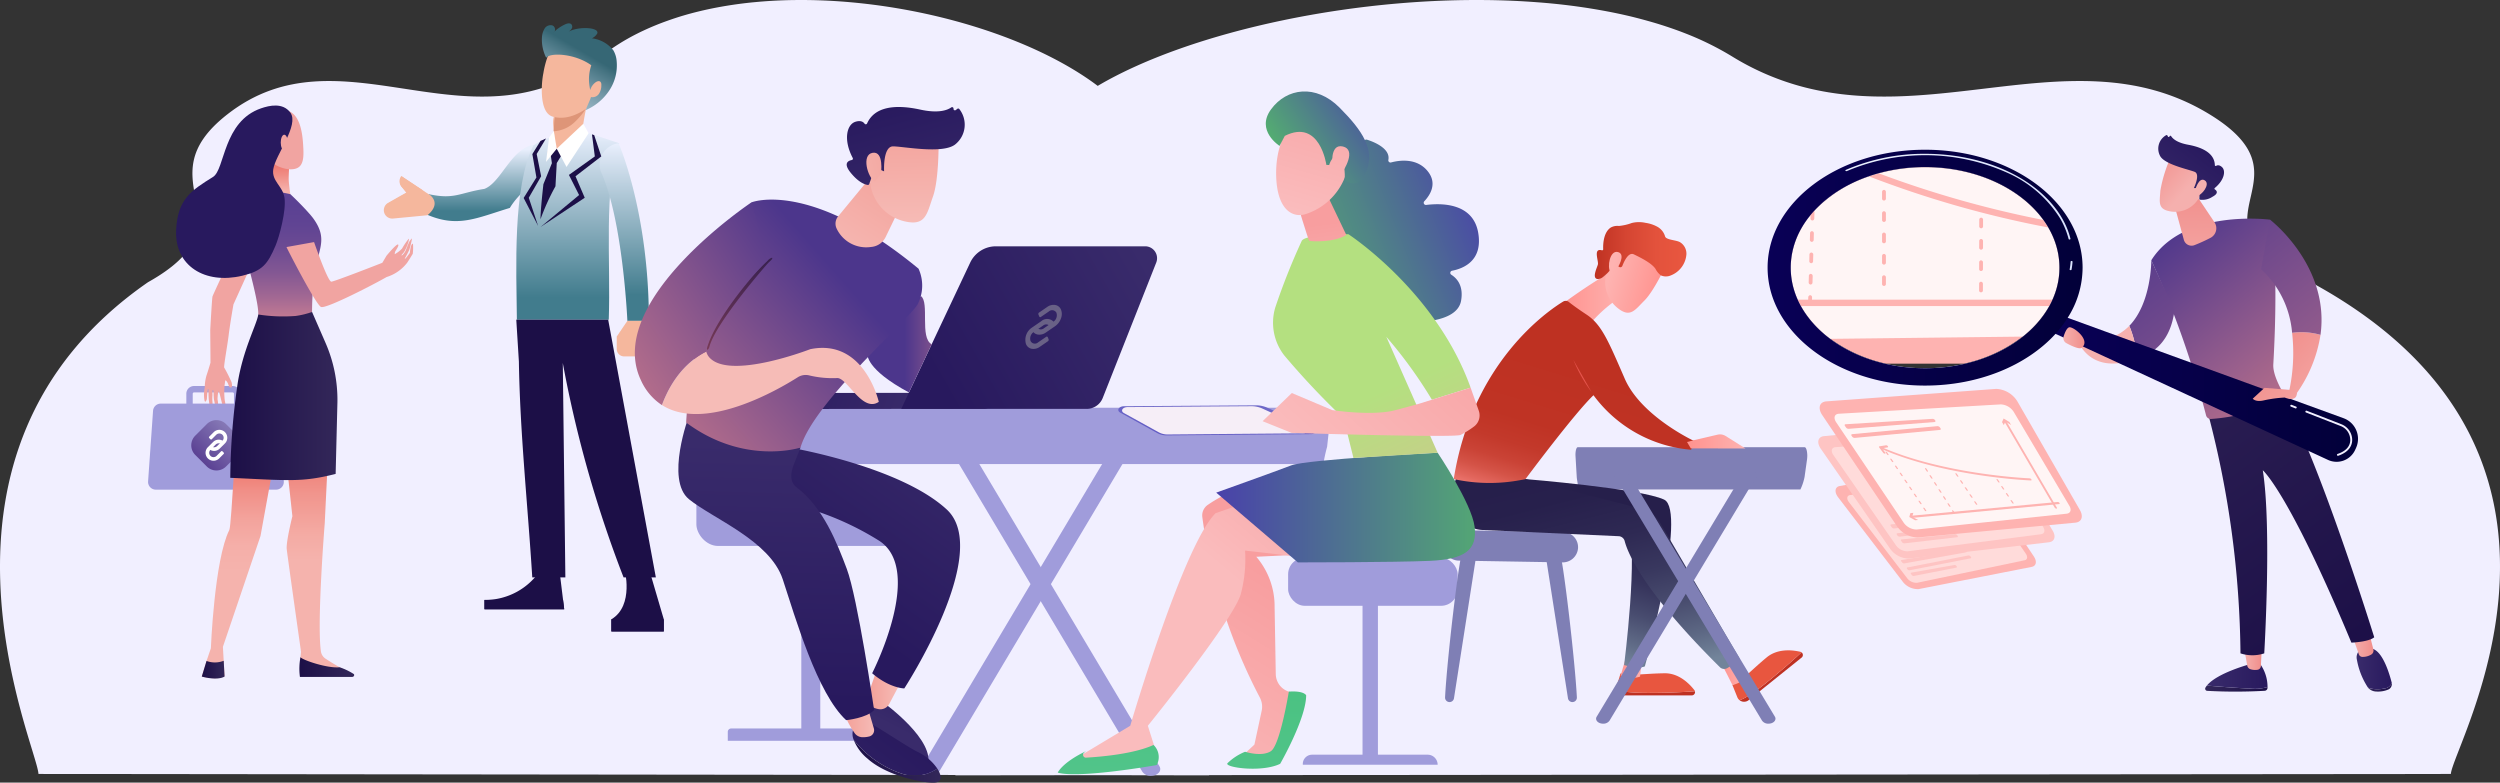 <svg xmlns="http://www.w3.org/2000/svg" xmlns:xlink="http://www.w3.org/1999/xlink" viewBox="0 0 429.929 134.589"><rect x="0" y="0" width="429.929" height="134.589" fill="#333333" stroke="none"/><defs><linearGradient id="a" x1="689.839" y1="73.928" x2="695.141" y2="79.23" gradientTransform="matrix(-1, 0, 0, 1, 729.709, 0)" gradientUnits="userSpaceOnUse"><stop offset="0" stop-color="#8679b6"/><stop offset="1" stop-color="#5b4193"/></linearGradient><linearGradient id="b" x1="208.694" y1="77.781" x2="209.623" y2="69.299" gradientUnits="userSpaceOnUse"><stop offset="0" stop-color="#5e58c2"/><stop offset="1" stop-color="#6e68c8"/></linearGradient><linearGradient id="c" x1="-1010.508" y1="115.043" x2="-1006.861" y2="115.043" gradientTransform="translate(1289.201)" gradientUnits="userSpaceOnUse"><stop offset="0" stop-color="#ff928e"/><stop offset="1" stop-color="#feb3b1"/></linearGradient><linearGradient id="d" x1="186.315" y1="88.55" x2="193.741" y2="109.943" gradientTransform="matrix(-1, 0, 0, 1, 461.232, 0)" gradientUnits="userSpaceOnUse"><stop offset="0" stop-color="#261f4b"/><stop offset="0" stop-color="#27204c"/><stop offset="0.176" stop-color="#2b2550"/><stop offset="0.39" stop-color="#36345c"/><stop offset="0.622" stop-color="#484c6f"/><stop offset="0.867" stop-color="#626e89"/><stop offset="1" stop-color="#72849a"/></linearGradient><linearGradient id="e" x1="-993.234" y1="115.35" x2="-988.88" y2="115.35" xlink:href="#c"/><linearGradient id="f" x1="193.532" y1="72.949" x2="182.388" y2="117.215" gradientTransform="matrix(-1, 0, 0, 1, 461.232, 0)" gradientUnits="userSpaceOnUse"><stop offset="0" stop-color="#251d4a"/><stop offset="0.28" stop-color="#27204c"/><stop offset="0.465" stop-color="#2e2953"/><stop offset="0.622" stop-color="#39385f"/><stop offset="0.764" stop-color="#494d6f"/><stop offset="0.895" stop-color="#5d6884"/><stop offset="1" stop-color="#72849a"/></linearGradient><linearGradient id="g" x1="-1020.793" y1="50.922" x2="-1009.942" y2="50.922" xlink:href="#c"/><linearGradient id="h" x1="185.287" y1="61.291" x2="194.698" y2="91.932" gradientTransform="matrix(-1, 0, 0, 1, 461.232, 0)" gradientUnits="userSpaceOnUse"><stop offset="0.07" stop-color="#be3122"/><stop offset="0.449" stop-color="#bf3324"/><stop offset="0.586" stop-color="#c3392b"/><stop offset="0.683" stop-color="#ca4336"/><stop offset="0.762" stop-color="#d45347"/><stop offset="0.829" stop-color="#e2665d"/><stop offset="0.888" stop-color="#f27e78"/><stop offset="0.926" stop-color="#ff928e"/></linearGradient><linearGradient id="i" x1="206.456" y1="50.794" x2="173.769" y2="76.874" gradientTransform="matrix(-1, 0, 0, 1, 461.232, 0)" gradientUnits="userSpaceOnUse"><stop offset="0" stop-color="#e1473d"/><stop offset="1" stop-color="#e9605a"/></linearGradient><linearGradient id="j" x1="-999.08" y1="75.914" x2="-989.023" y2="75.914" xlink:href="#c"/><linearGradient id="k" x1="175.591" y1="49.403" x2="184.263" y2="46.986" gradientTransform="matrix(-1, 0, 0, 1, 461.232, 0)" xlink:href="#c"/><linearGradient id="l" x1="171.217" y1="43.096" x2="196.678" y2="43.096" gradientTransform="matrix(-1, 0, 0, 1, 461.232, 0)" gradientUnits="userSpaceOnUse"><stop offset="0.032" stop-color="#e8563f"/><stop offset="0.204" stop-color="#e3523c"/><stop offset="0.407" stop-color="#d54532"/><stop offset="0.619" stop-color="#be3122"/></linearGradient><linearGradient id="m" x1="175.048" y1="47.458" x2="183.721" y2="45.041" gradientTransform="matrix(-1, 0, 0, 1, 461.232, 0)" xlink:href="#c"/><linearGradient id="n" x1="311.359" y1="36.644" x2="311.984" y2="36.644" gradientUnits="userSpaceOnUse"><stop offset="0" stop-color="#a5ffc1"/><stop offset="1" stop-color="#a7ffc3"/></linearGradient><linearGradient id="o" x1="2788.209" y1="118.416" x2="2798.94" y2="118.416" gradientTransform="matrix(-1, 0, 0, 1, 3178.159, 0)" gradientUnits="userSpaceOnUse"><stop offset="0" stop-color="#1c0f47"/><stop offset="1" stop-color="#332759"/></linearGradient><linearGradient id="p" x1="2788.208" y1="116.313" x2="2798.637" y2="116.313" gradientTransform="matrix(-1, 0, 0, 1, 3178.159, 0)" gradientUnits="userSpaceOnUse"><stop offset="0" stop-color="#28195e"/><stop offset="1" stop-color="#392b6b"/></linearGradient><linearGradient id="q" x1="2789.199" y1="113.377" x2="2792.222" y2="113.377" gradientTransform="matrix(-1, 0, 0, 1, 3178.159, 0)" gradientUnits="userSpaceOnUse"><stop offset="0" stop-color="#f18e8b"/><stop offset="1" stop-color="#f5b0ae"/></linearGradient><linearGradient id="r" x1="2766.815" y1="118.185" x2="2770.928" y2="118.185" xlink:href="#o"/><linearGradient id="s" x1="2766.845" y1="115.018" x2="2772.881" y2="115.018" xlink:href="#p"/><linearGradient id="t" x1="2769.983" y1="110.857" x2="2773.595" y2="110.857" xlink:href="#q"/><linearGradient id="u" x1="438.982" y1="114.064" x2="491.352" y2="41.66" gradientTransform="matrix(-1, 0, 0, 1, 845.159, 0)" xlink:href="#o"/><linearGradient id="v" x1="477.071" y1="34.537" x2="436.957" y2="82.61" gradientTransform="matrix(-1, 0, 0, 1, 845.159, 0)" gradientUnits="userSpaceOnUse"><stop offset="0.101" stop-color="#4c368c"/><stop offset="1" stop-color="#f18e8b"/></linearGradient><linearGradient id="w" x1="2786.533" y1="58.201" x2="2773.673" y2="69.588" xlink:href="#q"/><linearGradient id="x" x1="469.019" y1="27.819" x2="410.962" y2="97.396" gradientTransform="matrix(-1, 0, 0, 1, 845.159, 0)" gradientUnits="userSpaceOnUse"><stop offset="0" stop-color="#4c368c"/><stop offset="1" stop-color="#f18e8b"/></linearGradient><linearGradient id="y" x1="485.864" y1="41.874" x2="427.806" y2="111.451" xlink:href="#x"/><linearGradient id="z" x1="468.856" y1="11.701" x2="478.272" y2="44.657" gradientTransform="matrix(-1, 0, 0, 1, 845.159, 0)" xlink:href="#q"/><linearGradient id="aa" x1="2800.796" y1="32.213" x2="2800.685" y2="51.126" xlink:href="#q"/><linearGradient id="ab" x1="2772.646" y1="66.697" x2="2825.68" y2="66.697" gradientTransform="matrix(-1, 0, 0, 1, 3178.159, 0)" gradientUnits="userSpaceOnUse"><stop offset="0" stop-color="#020039"/><stop offset="1" stop-color="#090056"/></linearGradient><linearGradient id="ac" x1="306.716" y1="46.179" x2="355.396" y2="46.179" gradientUnits="userSpaceOnUse"><stop offset="0" stop-color="#dae3fe"/><stop offset="1" stop-color="#e9effd"/></linearGradient><linearGradient id="ad" x1="2820.013" y1="46.029" x2="2874.183" y2="46.029" xlink:href="#ab"/><linearGradient id="ae" x1="488.743" y1="36.454" x2="527.81" y2="36.454" gradientTransform="matrix(-1, 0, 0, 1, 845.159, 0)" xlink:href="#ac"/><linearGradient id="af" x1="2791.611" y1="63.935" x2="2778.752" y2="75.323" xlink:href="#q"/><linearGradient id="ag" x1="2819.692" y1="58.088" x2="2823.318" y2="58.088" xlink:href="#q"/><linearGradient id="ah" x1="475.263" y1="27.446" x2="469.316" y2="32.732" gradientTransform="matrix(-1, 0, 0, 1, 845.159, 0)" xlink:href="#q"/><linearGradient id="ai" x1="465.877" y1="24.94" x2="474.121" y2="35.555" gradientTransform="matrix(-1, 0, 0, 1, 845.159, 0)" xlink:href="#p"/><linearGradient id="aj" x1="473.923" y1="25.938" x2="467.976" y2="31.224" gradientTransform="matrix(-1, 0, 0, 1, 845.159, 0)" xlink:href="#q"/><linearGradient id="ak" x1="54.163" y1="67.947" x2="54.163" y2="115.738" gradientUnits="userSpaceOnUse"><stop offset="0.135" stop-color="#ec695f"/><stop offset="0.173" stop-color="#ed7168"/><stop offset="0.356" stop-color="#f1958d"/><stop offset="0.503" stop-color="#f4aba4"/><stop offset="0.595" stop-color="#f5b3ad"/></linearGradient><linearGradient id="al" x1="41.528" y1="72.328" x2="41.528" y2="114.557" gradientUnits="userSpaceOnUse"><stop offset="0.135" stop-color="#ec695f"/><stop offset="0.17" stop-color="#ed7369"/><stop offset="0.286" stop-color="#f18f87"/><stop offset="0.4" stop-color="#f3a39c"/><stop offset="0.512" stop-color="#f5afa9"/><stop offset="0.617" stop-color="#f5b3ad"/></linearGradient><linearGradient id="am" x1="48.251" y1="59.197" x2="48.251" y2="35.178" gradientUnits="userSpaceOnUse"><stop offset="0" stop-color="#f29592"/><stop offset="0.158" stop-color="#c97e92"/><stop offset="0.337" stop-color="#a26893"/><stop offset="0.514" stop-color="#835793"/><stop offset="0.686" stop-color="#6d4b93"/><stop offset="0.851" stop-color="#604493"/><stop offset="1" stop-color="#5b4193"/></linearGradient><linearGradient id="an" x1="48.147" y1="26.306" x2="48.147" y2="33.39" gradientUnits="userSpaceOnUse"><stop offset="0" stop-color="#ec695f"/><stop offset="0.193" stop-color="#ed7269"/><stop offset="0.517" stop-color="#f08b83"/><stop offset="0.931" stop-color="#f5b3ad"/></linearGradient><linearGradient id="ao" x1="34.699" y1="115.16" x2="38.616" y2="115.16" gradientTransform="matrix(1, 0, 0, 1, 0, 0)" xlink:href="#o"/><linearGradient id="ap" x1="51.478" y1="114.714" x2="60.908" y2="114.714" gradientTransform="matrix(1, 0, 0, 1, 0, 0)" xlink:href="#o"/><linearGradient id="aq" x1="10574.497" y1="714.203" x2="10549.67" y2="721.008" gradientTransform="matrix(-0.999, -0.049, -0.049, 0.999, 10730.208, -128.819)" xlink:href="#p"/><linearGradient id="ar" x1="161.531" y1="66.139" x2="197.621" y2="45.678" gradientTransform="matrix(1, 0, 0, 1, 0, 0)" xlink:href="#p"/><linearGradient id="as" x1="39.586" y1="68.105" x2="58.031" y2="68.105" gradientTransform="matrix(1, 0, 0, 1, 0, 0)" xlink:href="#o"/><linearGradient id="at" x1="82.888" y1="38.744" x2="82.888" y2="25.68" gradientUnits="userSpaceOnUse"><stop offset="0.189" stop-color="#417c8d"/><stop offset="1" stop-color="#e9effd"/></linearGradient><linearGradient id="au" x1="97.637" y1="54.974" x2="97.637" y2="22.547" gradientUnits="userSpaceOnUse"><stop offset="0.118" stop-color="#417c8d"/><stop offset="1" stop-color="#e9effd"/></linearGradient><linearGradient id="av" x1="102.189" y1="5.144" x2="90.771" y2="24.742" gradientUnits="userSpaceOnUse"><stop offset="0.185" stop-color="#366775"/><stop offset="0.232" stop-color="#457381"/><stop offset="0.39" stop-color="#7196a5"/><stop offset="0.531" stop-color="#92b0bf"/><stop offset="0.649" stop-color="#a6c0cf"/><stop offset="0.729" stop-color="#adc6d5"/></linearGradient><linearGradient id="aw" x1="107.379" y1="55.176" x2="107.379" y2="24.637" gradientUnits="userSpaceOnUse"><stop offset="0.146" stop-color="#417c8d"/><stop offset="1" stop-color="#e9effd"/></linearGradient><linearGradient id="ax" x1="149.184" y1="59.206" x2="171.938" y2="59.206" gradientUnits="userSpaceOnUse"><stop offset="0.282" stop-color="#4c368c"/><stop offset="1" stop-color="#f18e8b"/></linearGradient><linearGradient id="ay" x1="159.734" y1="114.35" x2="154.155" y2="125.321" gradientTransform="matrix(1, 0, 0, 1, 0, 0)" xlink:href="#p"/><linearGradient id="az" x1="149.126" y1="118.716" x2="154.683" y2="118.716" gradientUnits="userSpaceOnUse"><stop offset="0" stop-color="#f39e97"/><stop offset="1" stop-color="#f6bcb7"/></linearGradient><linearGradient id="ba" x1="141.436" y1="104.012" x2="165.051" y2="70.913" gradientTransform="matrix(1, 0, 0, 1, 0, 0)" xlink:href="#p"/><linearGradient id="bb" x1="156.496" y1="125.442" x2="137.158" y2="150.731" gradientTransform="matrix(1, 0, 0, 1, 0, 0)" xlink:href="#p"/><linearGradient id="bc" x1="146.818" y1="130.919" x2="161.761" y2="130.919" gradientTransform="matrix(1, 0, 0, 1, 0, 0)" xlink:href="#o"/><linearGradient id="bd" x1="145.107" y1="123.844" x2="150.323" y2="123.844" xlink:href="#az"/><linearGradient id="be" x1="132.924" y1="120.505" x2="134.226" y2="76.25" gradientTransform="matrix(1, 0, 0, 1, 0, 0)" xlink:href="#p"/><linearGradient id="bf" x1="153.029" y1="38.637" x2="88.313" y2="95.626" gradientUnits="userSpaceOnUse"><stop offset="0.143" stop-color="#4c368c"/><stop offset="0.845" stop-color="#f18e8b"/></linearGradient><linearGradient id="bg" x1="155.982" y1="26.916" x2="143.195" y2="46.808" xlink:href="#az"/><linearGradient id="bh" x1="116.178" y1="7.928" x2="134.456" y2="81.405" gradientUnits="userSpaceOnUse"><stop offset="0.468" stop-color="#25194e"/><stop offset="1" stop-color="#ec695f"/></linearGradient><linearGradient id="bi" x1="156.159" y1="11.537" x2="138.825" y2="53.878" xlink:href="#az"/><linearGradient id="bj" x1="155.349" y1="18.912" x2="155.633" y2="39.088" xlink:href="#az"/><linearGradient id="bk" x1="240.264" y1="-1408.373" x2="253.747" y2="-1391.014" gradientTransform="matrix(0.922, 0.387, -0.387, 0.922, -612.99, 1222.551)" xlink:href="#p"/><linearGradient id="bl" x1="248.878" y1="-1401.793" x2="233.988" y2="-1390.4" gradientTransform="matrix(0.922, 0.387, -0.387, 0.922, -612.99, 1222.551)" xlink:href="#az"/><linearGradient id="bm" x1="158.1" y1="68.291" x2="158.1" y2="68.291" xlink:href="#ax"/><linearGradient id="bn" x1="219.002" y1="99.486" x2="196.552" y2="135.86" gradientUnits="userSpaceOnUse"><stop offset="0" stop-color="#f89e9f"/><stop offset="1" stop-color="#fabcbd"/></linearGradient><linearGradient id="bo" x1="218.264" y1="118.991" x2="215.496" y2="161.447" gradientUnits="userSpaceOnUse"><stop offset="0" stop-color="#4bc282"/><stop offset="1" stop-color="#5bc896"/></linearGradient><linearGradient id="bp" x1="231.616" y1="75.785" x2="212.008" y2="99.372" xlink:href="#bn"/><linearGradient id="bq" x1="209.154" y1="87.288" x2="258.784" y2="87.288" gradientUnits="userSpaceOnUse"><stop offset="0" stop-color="#4941aa"/><stop offset="1" stop-color="#54b16f"/></linearGradient><linearGradient id="br" x1="191.545" y1="117.249" x2="188.776" y2="159.705" xlink:href="#bo"/><linearGradient id="bs" x1="255.742" y1="33.752" x2="217.773" y2="48.689" gradientUnits="userSpaceOnUse"><stop offset="0" stop-color="#4941aa"/><stop offset="0.125" stop-color="#4b52a1"/><stop offset="0.527" stop-color="#508586"/><stop offset="0.832" stop-color="#53a575"/><stop offset="1" stop-color="#54b16f"/></linearGradient><linearGradient id="bt" x1="238.193" y1="66.842" x2="263.75" y2="122.466" gradientUnits="userSpaceOnUse"><stop offset="0" stop-color="#b4e080"/><stop offset="1" stop-color="#f89e9f"/></linearGradient><linearGradient id="bu" x1="227.358" y1="38.464" x2="229.915" y2="57.504" xlink:href="#bn"/><linearGradient id="bv" x1="354.173" y1="-125.825" x2="335.417" y2="-105.933" gradientTransform="translate(-25.819 284.745) rotate(-27.387)" xlink:href="#bn"/><linearGradient id="bw" x1="357.963" y1="-116.771" x2="336.815" y2="-114.143" gradientTransform="translate(-25.819 284.745) rotate(-27.387)" xlink:href="#bq"/><linearGradient id="bx" x1="357.381" y1="-122.801" x2="338.626" y2="-102.909" gradientTransform="translate(-25.819 284.745) rotate(-27.387)" xlink:href="#bn"/><linearGradient id="by" x1="256.37" y1="49.616" x2="227.1" y2="82.012" xlink:href="#bn"/><linearGradient id="bz" x1="152.024" y1="31.979" x2="88.493" y2="74.171" gradientUnits="userSpaceOnUse"><stop offset="0.221" stop-color="#4c368c"/><stop offset="1" stop-color="#f18e8b"/></linearGradient></defs><path d="M398.246,48.989c-.27-.16-.55-.31-.83-.46a37.179,37.179,0,0,1-6.24-3.36,15.925,15.925,0,0,1-1.86-1.49,7.632,7.632,0,0,1-2.85-6.07c.12-5.47,5.16-10.8-6.42-17.91-12.45-7.64-25.56-6.03-39.02-4.43-9.97,1.19-20.14,2.38-30.4-.18a45.258,45.258,0,0,1-12.8-5.41,51.009,51.009,0,0,0-7.87-3.89c-.44-.17-.87-.34-1.31-.5-1.7-.62-3.45-1.19-5.26-1.69-1.21-.341-2.44-.661-3.7-.95-2-.461-4.05-.85-6.15-1.19q-4.47-.72-9.17-1.07c-1.36-.1-2.73-.19-4.12-.25-26.15-1.17-55.49,5.19-71.47,14.63-12.52-9.44-35.48-15.8-55.95-14.63-1.09.06-2.16.15-3.23.25a71.4,71.4,0,0,0-7.18,1.07c-1.64.34-3.24.729-4.81,1.19-.98.289-1.95.609-2.9.95-1.41.5-2.79,1.07-4.11,1.69-.35.16-.69.33-1.03.5a37.315,37.315,0,0,0-6.16,3.89,31.885,31.885,0,0,1-10.02,5.41c-8.03,2.56-15.99,1.37-23.79.18-10.54-1.6-20.8-3.21-30.54,4.43-14.76,11.57,4.96,18.429-13.6,28.83-42.39,29.36-19.1,79.65-18.84,84.57l157.65.18c.03.03.06.05.07.06l24.44-.03,19.13.03c0-.01.02-.03.04-.04l213.53-.2C421.806,128.209,451.256,78.409,398.246,48.989Zm-67.19-20.26c12.76,0,23.11,7.75,23.11,17.3s-10.35,17.3-23.11,17.3-23.1-7.75-23.1-17.3S318.3,28.729,331.056,28.729Z" fill="#f1efff" fill-rule="evenodd"/><path d="M41.335,70.716h-1.1V67.707a.221.221,0,0,0-.221-.221H33.365a.221.221,0,0,0-.221.221v3.009h-1.1V67.707a1.323,1.323,0,0,1,1.322-1.322h6.647a1.324,1.324,0,0,1,1.323,1.322Z" fill="#a09cdb" fill-rule="evenodd"/><path d="M38.775,69.477s-.118-.574-.142-.769c-.028-.226-.06-.915-.06-.915a10.784,10.784,0,0,1,.176-2.387c.178.013.408.426.46.574s.127.317.179.464a.307.307,0,0,0,.394.182c.189-.052.11-.688.039-.9a25.135,25.135,0,0,0-1.267-2.515c-.11-.213.655-4.379.8-5.827h0c.315-2.364.756-4.778.791-5.028l4.208-9.3-2.809-2.869s-4.816,10.259-5,10.8c-.086.256-.39,5.79-.388,5.792.022,2.734.048,5.143.039,5.606,0,0-.4,1.379-.7,2.24a7.878,7.878,0,0,0-.286,2.035,5.893,5.893,0,0,0-.075,2c.127.94.441-.015.441-.015s.081-1.788.222-1.759c.108.022.006,1,.135,2.039.033.268.067.532.1.775.086.636.505.76.521.078a6.3,6.3,0,0,0-.035-.925,5.284,5.284,0,0,1,.019-.871,6.689,6.689,0,0,1,.025-.895c.028.015.1-.09.147.194.053.34,0,1.091.122,1.584.066.281.169.875.169.875a5.963,5.963,0,0,0,.331.941c.312-.013.311-.745.171-1.114a4.291,4.291,0,0,0-.094-.9s.03-1.319.217-1.319c.155,0,.7,3.163,1.009,3.128C38.9,70.437,38.775,69.477,38.775,69.477Z" fill="#f1a4a1" fill-rule="evenodd"/><path d="M47.952,70.646a1.332,1.332,0,0,0-1.329-1.238H27.649a1.332,1.332,0,0,0-1.328,1.238l-.854,12.135A1.332,1.332,0,0,0,26.8,84.206H47.477a1.332,1.332,0,0,0,1.328-1.425Z" fill="#a09cdb" fill-rule="evenodd"/><path d="M38.871,72.929l2,2a2.343,2.343,0,0,1,0,3.3h0l-2,2a2.343,2.343,0,0,1-3.3,0h0l-2-2a2.343,2.343,0,0,1,0-3.3h0l2-2a2.343,2.343,0,0,1,3.3,0Z" fill-rule="evenodd" fill="url(#a)"/><path d="M36.819,77.545a1.37,1.37,0,0,0,.969-.4l.9-.895a1.366,1.366,0,0,0-1.933-1.932l-.777.777a.165.165,0,0,0,0,.234l.207.208a.168.168,0,0,0,.235,0l.761-.763a.757.757,0,0,1,1.038-.041.743.743,0,0,1,.027,1.075l-.9.895a.746.746,0,0,1-.96.075l-.367.506A1.36,1.36,0,0,0,36.819,77.545Z" fill="#fff" fill-rule="evenodd"/><path d="M36.723,79.237a1.359,1.359,0,0,0,.966-.4l.777-.777a.165.165,0,0,0,0-.234l-.207-.208a.166.166,0,0,0-.235,0l-.777.778a.742.742,0,1,1-1.049-1.05l.894-.894a.75.75,0,0,1,.994-.051l.394-.484a1.362,1.362,0,0,0-1.829.093l-.9.895a1.366,1.366,0,0,0,.967,2.332Z" fill="#fff" fill-rule="evenodd"/><rect x="234.316" y="102.326" width="2.648" height="28.632" fill="#a09cdb"/><path d="M247.234,131.51H224.045v-.124a1.6,1.6,0,0,1,1.6-1.6H245.51a1.723,1.723,0,0,1,1.724,1.723Z" fill="#a09cdb"/><rect x="221.52" y="95.911" width="29.155" height="8.269" rx="2.847" fill="#a09cdb"/><rect x="137.803" y="91.462" width="3.26" height="35.256" fill="#a09cdb"/><path d="M125.157,127.4H153.71v-1.581a.541.541,0,0,0-.541-.541H125.74a.583.583,0,0,0-.583.583Z" fill="#a09cdb"/><rect x="119.757" y="83.067" width="38.154" height="10.821" rx="3.726" fill="#a09cdb"/><path d="M160.026,133.421a2.15,2.15,0,0,1-.633-.095c-.814-.253-1.19-.934-.84-1.522L192.2,75.335a1.882,1.882,0,0,1,2.108-.606c.814.252,1.189.934.839,1.521L161.5,132.72A1.71,1.71,0,0,1,160.026,133.421Z" fill="#a09cdb"/><path d="M197.926,133.421a1.712,1.712,0,0,1-1.474-.7L162.809,76.25c-.35-.587.026-1.269.84-1.521a1.88,1.88,0,0,1,2.107.606L199.4,131.8c.35.588-.026,1.269-.84,1.522A2.14,2.14,0,0,1,197.926,133.421Z" fill="#a09cdb"/><path d="M228.74,72.136a2.716,2.716,0,0,0-.2-1.4.9.9,0,0,0-.744-.616H130.305c-.379,0-.731.339-.935.9a3.264,3.264,0,0,0-.072,1.868l1.056,4.019a8.91,8.91,0,0,0,1.8,2.9h95.428a26.246,26.246,0,0,1,.645-2.981Z" fill="#a09cdb"/><path d="M193.313,69.861l22.6-.159a4.827,4.827,0,0,1,2,.4l8.02,3.644c.63.286.314.908-.465.915l-24.772.217a3.388,3.388,0,0,1-1.633-.378l-6.405-3.536C191.967,70.58,192.391,69.868,193.313,69.861Z" fill="url(#b)"/><path d="M193.905,70.007l21.248-.15a4.535,4.535,0,0,1,1.878.374l7.54,3.426c.593.269.3.854-.437.86l-23.289.2a3.183,3.183,0,0,1-1.535-.355l-6.022-3.325C192.639,70.683,193.038,70.013,193.905,70.007Z" fill="#f6eef7"/><path d="M251.452,95.055c-.526.777-2.613,18.376-2.94,24.876a.769.769,0,0,0,.77.806h0a.771.771,0,0,0,.761-.652l3.818-24.47Z" fill="#7f7fb5"/><path d="M268.237,95.055c.525.777,2.613,18.376,2.94,24.876a.769.769,0,0,1-.77.806h0a.771.771,0,0,1-.761-.652l-3.819-24.47Z" fill="#7f7fb5"/><path d="M248.294,93.682l0,.191a2.616,2.616,0,0,0,2.666,2.539l17.65.3a2.639,2.639,0,0,0,2.763-2.4l.009-.176a2.606,2.606,0,0,0-2.66-2.639l-17.658-.316A2.628,2.628,0,0,0,248.294,93.682Z" fill="#7f7fb5"/><path d="M270.943,78.425a3.681,3.681,0,0,1,.081-1.051c.073-.293.182-.463.3-.463h39.033c.152,0,.293.255.375.675a4.565,4.565,0,0,1,.029,1.4l-.423,3.016a9.067,9.067,0,0,1-.72,2.173H271.407c-.032-1.041-.217-1.542-.258-2.237Z" fill="#7f7fb5"/><path d="M283.439,119.161c-3.3,0-4.766-.283-5.42-.542a1.254,1.254,0,0,0,1.221.971h11.69a.568.568,0,0,0,.548-.718C290.146,118.98,287.316,119.161,283.439,119.161Z" fill="#be3122"/><path d="M291.478,118.872a.543.543,0,0,0-.1-.2c-.891-1.136-2.68-2.922-5.113-2.888-3.564.05-4.807.437-7.577.022l-.654,2.166a1.248,1.248,0,0,0-.02.646c.654.259,2.116.542,5.42.542C287.316,119.161,290.146,118.98,291.478,118.872Z" fill="#e8563f"/><path d="M279.5,113.473l-.8,2.728a4.718,4.718,0,0,0,3.34.16L282.34,114Z" fill="url(#c)"/><path d="M303.724,117.443c-2.576,2.07-3.893,2.766-4.563,2.975a1.252,1.252,0,0,0,1.557-.012l9.113-7.322a.567.567,0,0,0-.021-.9C308.838,113.1,306.745,115.015,303.724,117.443Z" fill="#be3122"/><path d="M309.81,112.184a.536.536,0,0,0-.2-.095c-1.4-.324-3.911-.589-5.786.962-2.748,2.272-3.476,3.35-5.894,4.763l.841,2.09a1.229,1.229,0,0,0,.388.514c.67-.209,1.987-.905,4.563-2.975C306.745,115.015,308.838,113.1,309.81,112.184Z" fill="#e8563f"/><path d="M262.335,82.39s19.784,1.615,23.842,3.526-3.312,28.687-3.312,28.687-1.105.532-3.563-.232c0,0,2.521-19.761.645-24.046l-21.421-3.5Z" fill="url(#d)"/><path d="M295.967,114.053c.183.167,1.965,3.761,1.965,3.761s1.984-.429,2.389-1.685l-1.785-3.243Z" fill="url(#e)"/><path d="M250.42,82.225a10.015,10.015,0,0,0-.619,3.612,5.425,5.425,0,0,0,5.176,5.307l23.388,1.066a1.123,1.123,0,0,1,1.035.843c.55,2.126,3.236,8.654,16.367,21.68a1.058,1.058,0,0,0,1.31.143l1.869-1.181a.431.431,0,0,0,.142-.581L285.47,89.86a5.272,5.272,0,0,0-3.2-2.375L262.335,82.39Z" fill="url(#f)"/><path d="M277.551,46.422a100.329,100.329,0,0,0-9.143,6.054l5.28,2.946a23.173,23.173,0,0,1,5.571-4.669Z" fill="url(#g)"/><path d="M250,82.39a28.934,28.934,0,0,0,12.34,0s8.433-11.336,11.695-14.422a23.205,23.205,0,0,0,16.787,9.376l.646-1.444s-9.221-4.25-12.06-10.782S275.424,55.8,272.841,54.1c-1.608-1.061-2.571-1.786-3.069-2.182a.824.824,0,0,0-.946-.06C266.085,53.525,253.189,62.358,250,82.39Z" fill="url(#h)"/><path d="M270.567,61.872a25.06,25.06,0,0,0,3.121,5.532Z" fill="url(#i)"/><path d="M290.121,76.014l1.3-.347,3.959-.917a1.834,1.834,0,0,1,1.391.235l3.4,2.141-9.4-.016Z" fill="url(#j)"/><path d="M286.468,45.659s-2.022,4.38-3.67,6.021S280.359,54.7,278.224,53a5.707,5.707,0,0,1-1.728-6.725s1.384-3.8,2.76-4.453S286.468,45.659,286.468,45.659Z" fill="url(#k)"/><path d="M278.347,45.857l.152.069a.369.369,0,0,0,.5-.2c.294-.769,1.055-2.435,1.981-1.983,1.1.534,3.046,1.481,3.722,2.5a3.239,3.239,0,0,0,.918,1.113,2.119,2.119,0,0,0,1.71.009,4.224,4.224,0,0,0,2.687-3.669,2.311,2.311,0,0,0-1.073-2.026c-.607-.4-2.441-.389-2.6-1.026A2.781,2.781,0,0,0,285.027,39,5.926,5.926,0,0,0,283,38.326a5.215,5.215,0,0,0-2.368.019,8.784,8.784,0,0,1-2.239.514,2.372,2.372,0,0,0-1.368.26c-1.146.725-1.371,2.525-1.32,3.739a.181.181,0,0,1-.224.187c-1.543-.42-.555,1.778-.686,2.418-.1.476-1.088,2.352-.092,2.521a1.361,1.361,0,0,0,.908-.3,6.821,6.821,0,0,0,1.994-2.331.182.182,0,0,1,.284-.015Z" fill="url(#l)"/><path d="M278.086,46.2s1.621-2.428.187-2.847-1.927,2.6-1.328,3.428Z" fill="url(#m)"/><path d="M304.129,124.452a1.641,1.641,0,0,0,.475-.07c.611-.188.893-.694.631-1.131L279.988,81.276a1.419,1.419,0,0,0-1.582-.451c-.611.188-.893.694-.63,1.131l25.247,41.975A1.288,1.288,0,0,0,304.129,124.452Z" fill="#7f7fb5"/><path d="M275.688,124.452a1.288,1.288,0,0,0,1.106-.521l25.247-41.975c.263-.437-.019-.943-.63-1.131a1.42,1.42,0,0,0-1.582.451l-25.246,41.975c-.263.437.019.943.63,1.131A1.641,1.641,0,0,0,275.688,124.452Z" fill="#7f7fb5"/><path d="M329.953,101.309l19.435-3.819c.788-.155.952-.931.378-1.791l-9.5-14.253a3.332,3.332,0,0,0-2.87-1.507L316.41,83.574c-.869.151-1,1.031-.3,1.952l11.051,14.436A3.271,3.271,0,0,0,329.953,101.309Z" fill="#feb3b1"/><path d="M339.978,82.939l8.407,12.287c.365.534.273,1.021-.212,1.123l-18.493,3.876a2.014,2.014,0,0,1-1.734-.831L317.96,86.35c-.441-.576-.351-1.124.2-1.21l20.071-3.118A2.07,2.07,0,0,1,339.978,82.939Z" fill="#ffdbda"/><path d="M337.8,94.569,327.017,96.3c-.111.018-.128.128-.039.245l.14.182a.41.41,0,0,0,.346.169l10.639-1.91c.108-.019.124-.129.036-.244h0A.413.413,0,0,0,337.8,94.569Z" fill="#fec4c3"/><path d="M338.867,95.69l.06.078c.087.113.072.223-.034.243l-10.519,2.067a.408.408,0,0,1-.349-.168l-.06-.078c-.087-.114-.072-.223.034-.244l10.519-2.067A.409.409,0,0,1,338.867,95.69Z" fill="#fec4c3"/><path d="M336.453,97.334l.026.034c.087.114.072.223-.034.244l-7.326,1.439a.407.407,0,0,1-.349-.168l-.123-.161c-.088-.115-.072-.225.037-.244l7.423-1.313A.412.412,0,0,1,336.453,97.334Z" fill="#fec4c3"/><path d="M328.266,96.057l24.083-2.8c.976-.114,1.26-.976.655-1.991L342.98,74.446a4.031,4.031,0,0,0-3.332-1.923L313.7,75c-1.073.1-1.331,1.085-.572,2.18l11.891,17.144A3.985,3.985,0,0,0,328.266,96.057Z" fill="#fec4c3"/><path d="M342.469,76.109l8.9,14.514c.387.631.222,1.174-.38,1.251l-22.941,2.939a2.452,2.452,0,0,1-2.021-1.072L315.285,78.249c-.474-.684-.306-1.3.372-1.349l24.782-1.962A2.5,2.5,0,0,1,342.469,76.109Z" fill="#ffdbda"/><path d="M338.549,89.061l-13.314,1.113c-.137.012-.17.135-.074.274l.15.216a.5.5,0,0,0,.4.218l13.163-1.33c.134-.014.165-.136.071-.273h0A.505.505,0,0,0,338.549,89.061Z" fill="#fec4c3"/><path d="M339.732,90.408l.064.093c.094.135.064.257-.067.272L326.694,92.29a.5.5,0,0,1-.407-.218l-.064-.092c-.093-.136-.063-.258.068-.273l13.034-1.516A.5.5,0,0,1,339.732,90.408Z" fill="#fec4c3"/><path d="M336.613,92.076l.028.041c.094.135.064.257-.067.272L327.5,93.445a.5.5,0,0,1-.407-.217l-.132-.191c-.095-.137-.063-.26.071-.273l9.182-.906A.5.5,0,0,1,336.613,92.076Z" fill="#fec4c3"/><path d="M329.787,92.43l27.1-2.545c1.1-.1,1.443-1.043.8-2.169L346.95,69.06a4.5,4.5,0,0,0-3.677-2.182l-29.181,2.146c-1.207.088-1.526,1.16-.708,2.376L326.2,90.456A4.456,4.456,0,0,0,329.787,92.43Z" fill="#feb3b1"/><path d="M346.327,70.871l9.542,16.107c.414.7.213,1.292-.465,1.363l-25.819,2.721a2.75,2.75,0,0,1-2.235-1.219L315.773,72.624c-.511-.761-.3-1.428.458-1.472l27.855-1.609A2.8,2.8,0,0,1,346.327,70.871Z" fill="#fff" opacity="0.87"/><path d="M332.344,72.029l-14.966.929c-.153.01-.195.145-.092.3l.162.241a.563.563,0,0,0,.446.248L332.7,72.574c.15-.012.189-.146.087-.3h0A.563.563,0,0,0,332.344,72.029Z" fill="#feb3b1"/><path d="M333.63,73.532l.069.1c.1.151.064.284-.084.3L318.95,75.309a.559.559,0,0,1-.45-.247l-.069-.1c-.1-.15-.063-.283.084-.3l14.665-1.377A.556.556,0,0,1,333.63,73.532Z" fill="#feb3b1"/><path d="M346.228,86.606a.247.247,0,0,1-.2-.11l-.242-.362c-.045-.066-.028-.125.037-.131h0a.245.245,0,0,1,.2.11l.243.361c.044.067.028.126-.037.132ZM345.42,85.4a.25.25,0,0,1-.2-.11l-.242-.362c-.045-.067-.028-.125.037-.132h0a.25.25,0,0,1,.2.11l.242.362c.044.067.028.125-.037.132Zm-.808-1.207a.247.247,0,0,1-.2-.11l-.242-.361c-.045-.067-.028-.126.037-.132h0a.247.247,0,0,1,.2.11l.242.362c.045.066.028.125-.037.131Zm-.807-1.206a.248.248,0,0,1-.2-.11l-.242-.362c-.044-.066-.028-.125.037-.131h0a.247.247,0,0,1,.2.11l.242.362c.045.066.028.125-.037.131Z" fill="#feb3b1"/><path d="M339.775,86.7l-.243-.362c-.045-.066-.028-.125.037-.131a.249.249,0,0,1,.2.109l.243.362c.045.067.029.126-.037.132A.247.247,0,0,1,339.775,86.7Zm-.811-1.206-.243-.362c-.045-.066-.028-.125.037-.131a.247.247,0,0,1,.2.109l.244.362c.044.067.028.126-.037.132A.248.248,0,0,1,338.964,85.491Zm-.811-1.206-.243-.362c-.045-.066-.028-.125.037-.131a.247.247,0,0,1,.2.109l.244.362c.044.067.028.126-.037.132A.248.248,0,0,1,338.153,84.285Zm-.81-1.206-.244-.362c-.044-.066-.028-.125.037-.131a.249.249,0,0,1,.2.109l.243.362c.045.067.028.126-.037.132A.246.246,0,0,1,337.343,83.079Zm-.811-1.206-.244-.362c-.044-.066-.028-.125.037-.131a.249.249,0,0,1,.2.109l.243.362c.045.067.028.126-.037.132A.246.246,0,0,1,336.532,81.873Z" fill="#feb3b1"/><path d="M336.111,88.313a.247.247,0,0,1-.2-.113l-.2-.312c-.043-.067-.023-.127.043-.129a.25.25,0,0,1,.2.114l.2.312c.042.066.024.122-.04.128Zm-.742-1.158a.25.25,0,0,1-.2-.114l-.232-.362c-.043-.067-.026-.128.043-.129a.25.25,0,0,1,.2.114l.232.363c.042.065.024.122-.039.128Zm-.774-1.209a.253.253,0,0,1-.2-.113l-.232-.363c-.043-.067-.023-.125.043-.128a.247.247,0,0,1,.2.113l.232.363c.042.065.025.122-.039.128Zm-.774-1.209a.253.253,0,0,1-.2-.113l-.232-.363c-.043-.067-.026-.125.043-.128a.247.247,0,0,1,.2.113l.233.363c.042.065.024.122-.04.128Zm-.774-1.209a.253.253,0,0,1-.2-.113l-.232-.363c-.042-.067-.026-.126.044-.128a.253.253,0,0,1,.2.113l.232.363c.042.066.024.122-.04.128Zm-.773-1.209a.247.247,0,0,1-.2-.113l-.232-.363c-.043-.067-.027-.126.043-.128a.251.251,0,0,1,.2.114l.232.362c.042.066.024.122-.04.128Zm-.774-1.208a.25.25,0,0,1-.2-.114l-.232-.363c-.043-.066-.027-.127.043-.128a.251.251,0,0,1,.2.114l.232.362c.042.066.024.122-.039.128Z" fill="#feb3b1"/><path d="M331.012,87.8l-.243-.362c-.045-.067-.028-.126.037-.132a.246.246,0,0,1,.2.11l.244.362c.044.066.028.125-.037.131A.249.249,0,0,1,331.012,87.8ZM330.2,86.6l-.243-.362c-.045-.067-.028-.126.037-.132a.248.248,0,0,1,.2.11l.243.362c.045.066.028.125-.037.131A.249.249,0,0,1,330.2,86.6Zm-.81-1.206-.244-.362c-.044-.067-.028-.126.037-.132a.248.248,0,0,1,.2.11l.243.362c.045.066.028.125-.037.131A.247.247,0,0,1,329.391,85.389Zm-.811-1.206-.244-.362c-.044-.067-.028-.126.038-.132a.247.247,0,0,1,.2.11l.243.362c.045.066.028.125-.037.131A.249.249,0,0,1,328.58,84.183Zm-.811-1.206-.243-.362c-.045-.067-.029-.126.037-.132a.247.247,0,0,1,.2.11l.243.362c.045.066.028.125-.037.131A.249.249,0,0,1,327.769,82.977Zm-.811-1.206-.243-.362c-.045-.067-.028-.126.037-.132a.247.247,0,0,1,.2.11l.243.362c.045.066.028.125-.037.131A.249.249,0,0,1,326.958,81.771Zm-.811-1.206L325.9,80.2c-.045-.067-.028-.126.037-.132a.247.247,0,0,1,.2.11l.243.362c.045.066.029.125-.037.131A.249.249,0,0,1,326.147,80.565Zm-.811-1.206L325.093,79c-.045-.067-.028-.126.037-.132a.247.247,0,0,1,.2.11l.244.362c.044.066.028.125-.038.131A.249.249,0,0,1,325.336,79.359Zm-.811-1.206-.243-.362c-.045-.067-.028-.126.037-.132a.246.246,0,0,1,.2.11l.244.361c.044.067.028.126-.037.132A.249.249,0,0,1,324.525,78.153Z" fill="#feb3b1"/><path d="M353.649,87.471c.092-.008.121-.087.065-.182L345,72.381a.383.383,0,0,0-.293-.181c-.105,0-.139.083-.081.183l8.72,14.909a.38.38,0,0,0,.293.18Z" fill="#feb3b1"/><polygon points="345.865 73.101 344.871 72.489 344.598 73.11 344.292 72.587 344.565 71.967 345.559 72.578 345.865 73.101" fill="#feb3b1"/><path d="M328.867,89.058l25.244-2.371c.1-.009.123-.1.056-.2a.371.371,0,0,0-.3-.164L328.623,88.7c-.1.009-.122.1-.055.2A.371.371,0,0,0,328.867,89.058Z" fill="#feb3b1"/><polygon points="329.863 89.424 328.85 88.867 329.039 88.197 328.528 88.245 328.34 88.915 329.353 89.472 329.863 89.424" fill="#feb3b1"/><path d="M349.275,82.626c.089-.008.121-.082.071-.175a.387.387,0,0,0-.293-.192c-.144,0-14.6-.612-25.5-5.377-.121-.053-.221-.025-.225.062a.323.323,0,0,0,.21.252c11.008,4.816,25.563,5.425,25.708,5.431Z" fill="#feb3b1"/><path d="M324.149,78.019l.014,0c.093-.017.108-.113.032-.213l-.539-.714.953-.154c.1-.015.112-.109.039-.209a.363.363,0,0,0-.306-.155l-1.128.182a.091.091,0,0,0-.083.074.189.189,0,0,0,.047.139l.679.9A.375.375,0,0,0,324.149,78.019Z" fill="#feb3b1"/><path d="M352.227,39.116a14.281,14.281,0,0,0-.839-1.289c-3.91-5.395-11.547-9.057-20.336-9.057a30.32,30.32,0,0,0-7.941,1.042H323.1c-.567.165-1.135.337-1.678.526a22.778,22.778,0,0,0-9.44,5.945.312.312,0,0,0-.271-.2.345.345,0,0,0-.338.361l-.016.558a14.116,14.116,0,0,0-3.407,9.025,13.278,13.278,0,0,0,1.2,5.5c.165.378.354.747.552,1.109a18.14,18.14,0,0,0,5.069,5.633,25.651,25.651,0,0,0,9.563,4.27h13.431a25.235,25.235,0,0,0,10.073-4.656A17.724,17.724,0,0,0,352.4,52.64a11.508,11.508,0,0,0,.559-1.109,13.263,13.263,0,0,0,1.2-5.5A13.58,13.58,0,0,0,352.227,39.116Z" fill="#feb3b1"/><path d="M354.161,46.03a13.263,13.263,0,0,1-1.2,5.5,11.508,11.508,0,0,1-.559,1.109,17.724,17.724,0,0,1-4.559,5.247l-33.067.386a18.14,18.14,0,0,1-5.069-5.633c-.2-.362-.387-.731-.552-1.109a13.278,13.278,0,0,1-1.2-5.5,14.116,14.116,0,0,1,3.407-9.025l.016-.558a.345.345,0,0,1,.338-.361.312.312,0,0,1,.271.2,22.778,22.778,0,0,1,9.44-5.945c.543-.189,1.111-.361,1.678-.526h.009a30.32,30.32,0,0,1,7.941-1.042c8.789,0,16.426,3.662,20.336,9.057a14.281,14.281,0,0,1,.839,1.289A13.58,13.58,0,0,1,354.161,46.03Z" fill="#fff" opacity="0.87"/><path d="M340.706,37.432H340.7a.343.343,0,0,0-.321.362l-.008,1.108a.349.349,0,0,0,.329.362.344.344,0,0,0,.33-.362V37.8A.345.345,0,0,0,340.706,37.432ZM340.7,41.1h-.008a.344.344,0,0,0-.321.369l-.008,1.1a.331.331,0,1,0,.658,0v-1.1A.344.344,0,0,0,340.7,41.1Zm-.016,3.67a.345.345,0,0,0-.321.37l-.008,1.1a.331.331,0,1,0,.658,0v-1.1A.346.346,0,0,0,340.681,44.773Zm-.008,3.679a.337.337,0,0,0-.321.361l-.009,1.1a.331.331,0,1,0,.659.008V48.813A.348.348,0,0,0,340.673,48.452Z" fill="#feb3b1"/><path d="M323.991,32.653a.351.351,0,0,0-.329.37v1.1a.331.331,0,1,0,.659,0v-1.1A.352.352,0,0,0,323.991,32.653Zm0,3.671a.35.35,0,0,0-.329.369v1.1a.332.332,0,1,0,.659,0v-1.1A.351.351,0,0,0,323.991,36.324Zm0,3.67a.351.351,0,0,0-.329.37v1.1a.332.332,0,1,0,.659,0v-1.1A.352.352,0,0,0,323.991,39.994Zm0,3.671a.35.35,0,0,0-.329.369v1.1a.332.332,0,1,0,.659,0v-1.1A.351.351,0,0,0,323.991,43.665Zm0,3.678a.349.349,0,0,0-.329.362v1.108a.331.331,0,1,0,.659,0V47.705A.35.35,0,0,0,323.991,47.343Z" fill="#feb3b1"/><path d="M311.31,50.768a.35.35,0,0,0-.338.361l-.016.4-.017.542a.358.358,0,0,0,.321.378h.008a.348.348,0,0,0,.33-.353l.016-.567.008-.386A.35.35,0,0,0,311.31,50.768Zm.1-3.671a.344.344,0,0,0-.337.361l-.033,1.1a.362.362,0,0,0,.321.377h.008a.346.346,0,0,0,.329-.353l.033-1.108A.363.363,0,0,0,311.408,47.1Zm.1-3.67a.354.354,0,0,0-.337.361l-.025,1.1a.351.351,0,0,0,.313.378h.008a.341.341,0,0,0,.329-.353l.033-1.109A.356.356,0,0,0,311.507,43.427Zm.107-3.671a.34.34,0,0,0-.337.362l-.033,1.1a.357.357,0,0,0,.321.378h.008a.352.352,0,0,0,.329-.354l.025-1.108A.351.351,0,0,0,311.614,39.756Zm.37-3.473a.312.312,0,0,0-.271-.2.345.345,0,0,0-.338.361l-.016.558-.017.542a.363.363,0,0,0,.321.378h.009a.346.346,0,0,0,.329-.353l.033-1.108A.33.33,0,0,0,311.984,36.283Z" fill="#feb3b1"/><path d="M352.959,51.531a11.508,11.508,0,0,1-.559,1.109H309.705c-.2-.362-.387-.731-.552-1.109Z" fill="#feb3b1"/><path d="M352.227,39.116a177.778,177.778,0,0,1-30.8-8.778c.543-.189,1.111-.361,1.678-.526h.009a178.325,178.325,0,0,0,28.277,8.015A14.281,14.281,0,0,1,352.227,39.116Z" fill="#feb3b1"/><line x1="311.359" y1="37.005" x2="311.984" y2="36.283" fill="url(#n)"/><path d="M379.522,117.9c1.838.159,5.029.417,7.544.528a7.289,7.289,0,0,0,2.884-.282c0,.056,0,.11,0,.159a.519.519,0,0,1-.494.491,88.151,88.151,0,0,1-9.878.01.37.37,0,0,1-.3-.556A2.944,2.944,0,0,1,379.522,117.9Z" fill="url(#o)"/><path d="M387.066,118.425c-2.515-.111-5.706-.369-7.544-.528,1.807-2.217,7.544-3.712,7.544-3.712h1.62a6.793,6.793,0,0,1,1.264,3.958A7.289,7.289,0,0,1,387.066,118.425Z" fill="url(#p)"/><path d="M388.959,111.54l-.151,3a.687.687,0,0,1-.585.645,2.669,2.669,0,0,1-1.217-.1.814.814,0,0,1-.546-.623l-.523-2.921Z" fill="url(#q)"/><path d="M410,118.4a1.454,1.454,0,0,0,1.309-.968l0,.012a1.034,1.034,0,0,1-.7,1.181,4.548,4.548,0,0,1-1.933.3,1.923,1.923,0,0,1-1.45-.669l0,0A4.865,4.865,0,0,0,410,118.4Z" fill="url(#r)"/><path d="M406.245,111.521h1.337c2.035-.042,3.313,4.251,3.731,5.913A1.454,1.454,0,0,1,410,118.4a4.865,4.865,0,0,1-2.773-.146,12.763,12.763,0,0,1-1.907-4.8A1.686,1.686,0,0,1,406.245,111.521Z" fill="url(#s)"/><path d="M407.41,108.736l.742,2.951a.8.8,0,0,1-.417.908,2.849,2.849,0,0,1-1.536.372.67.67,0,0,1-.546-.447l-1.09-3.1Z" fill="url(#t)"/><path d="M408.3,109.589c-.923.819-3.926.927-3.926.927-10.816-25.959-15.24-29.647-15.24-29.647,1.562,9.8.252,31.49.252,31.49a6.494,6.494,0,0,1-4.086,0A167.239,167.239,0,0,0,379.772,71.3c7.31-.164,11.2-2.666,12.467-3.67C398.332,77.454,408.3,109.589,408.3,109.589Z" fill="url(#u)"/><path d="M390.382,37.777c1.384,6.9.888,19.255.562,24.889-.091,1.584,1.014,3.779,1.908,5.277a.47.47,0,0,1-.19.661,32.574,32.574,0,0,1-12.438,3.448.838.838,0,0,1-.843-.626,163.52,163.52,0,0,0-9.418-26.665C375.55,35.839,390.382,37.777,390.382,37.777Z" fill="url(#v)"/><path d="M399.061,57.585a23.733,23.733,0,0,1-4.384,10.447l-1-.814a30.834,30.834,0,0,0,.5-9.984A11.931,11.931,0,0,1,399.061,57.585Z" fill="url(#w)"/><path d="M388.837,46.293l1.545-8.516s10.326,7.893,8.679,19.808a11.931,11.931,0,0,0-4.885-.351A16.712,16.712,0,0,0,388.837,46.293Z" fill="url(#x)"/><path d="M369.963,44.761l3.986,8.584c-.645,5.182-3.429,7.423-6.43,8.283a18.243,18.243,0,0,0-1.339-5.59C370.016,52.078,369.963,44.761,369.963,44.761Z" fill="url(#y)"/><path d="M366.18,56.038a18.243,18.243,0,0,1,1.339,5.59c-8.009,3.107-10.128-2.919-10.128-2.919l1.48-.261A8.392,8.392,0,0,0,366.18,56.038Z" fill="url(#z)"/><path d="M373.635,34.164l1.924,7.073a1.377,1.377,0,0,0,1.841.916,27.849,27.849,0,0,0,2.773-1.267,1.854,1.854,0,0,0,.654-2.665l-4-5.965Z" fill="url(#aa)"/><path d="M353.72,53.975l49.307,17.946a3.775,3.775,0,0,1,2.145,5.11l-.149.329a3.51,3.51,0,0,1-4.668,1.733L352.479,56.945Z" fill="url(#ab)"/><path d="M331.056,28.059c-13.44,0-24.34,8.11-24.34,18.12s10.9,18.12,24.34,18.12,24.34-8.111,24.34-18.12S344.5,28.059,331.056,28.059Zm0,35.27c-12.76,0-23.1-7.75-23.1-17.3s10.34-17.3,23.1-17.3,23.11,7.75,23.11,17.3S343.816,63.329,331.056,63.329Z" opacity="0.32" fill="url(#ac)"/><path d="M331.056,25.749c-14.96,0-27.08,9.08-27.08,20.28s12.12,20.28,27.08,20.28c9.32,0,17.54-3.52,22.43-8.89a19.693,19.693,0,0,0,2.09-2.76,16.076,16.076,0,0,0,2.57-8.63C358.146,34.829,346.016,25.749,331.056,25.749Zm0,37.58c-12.76,0-23.1-7.75-23.1-17.3s10.34-17.3,23.1-17.3,23.11,7.75,23.11,17.3S343.816,63.329,331.056,63.329Z" fill="url(#ad)"/><path d="M354.6,37.5c-3.9-6.71-13.14-11.05-23.54-11.05a33.773,33.773,0,0,0-13.63,2.77.094.094,0,0,0-.05.159.225.225,0,0,0,.23.041,34.55,34.55,0,0,1,27.48.24,20.507,20.507,0,0,1,9.21,7.93,14.061,14.061,0,0,1,1.44,3.5.149.149,0,0,0,.16.1h.03c.09-.019.15-.079.13-.139A13.383,13.383,0,0,0,354.6,37.5Zm1.66,7.379c-.09-.009-.17.051-.17.111a12,12,0,0,1-.17,1.34c-.01.06.05.12.14.13h.03a.15.15,0,0,0,.16-.1,12.436,12.436,0,0,0,.17-1.351C356.416,44.938,356.346,44.889,356.256,44.878Z" fill="url(#ae)"/><path d="M394.09,67.076l-4.661-.379-2.019,1.86s.478.661,1.971.281a21.4,21.4,0,0,1,3.538-.472s2.061.929,2.086-.81Z" fill="url(#af)"/><path d="M357.985,59.811c-.4.315-1.784-.342-2.63-.8a.974.974,0,0,1-.47-1.149c.2-.641.543-1.469.96-1.573C356.538,56.119,359.646,58.514,357.985,59.811Z" fill="url(#ag)"/><path d="M402.054,78.387a.17.17,0,0,0,.054-.009c1.918-.663,2.364-1.794,2.4-2.627a2.917,2.917,0,0,0-1.9-2.811l-5.92-2.309a.166.166,0,0,0-.121.31l5.921,2.309a2.586,2.586,0,0,1,1.691,2.487c-.046,1.06-.778,1.843-2.176,2.327a.166.166,0,0,0,.054.323Z" fill="#f2f0ff"/><path d="M394.8,70.242a.167.167,0,0,0,.06-.322l-.767-.3a.166.166,0,1,0-.121.31l.767.3A.166.166,0,0,0,394.8,70.242Z" fill="#f2f0ff"/><path d="M373.22,27.219a23.46,23.46,0,0,0-1.7,5.579c-.107,1.921-.521,3.167,1.7,3.553a4.72,4.72,0,0,0,5.1-2.632s1.587-2.947,1.231-4.154S373.22,27.219,373.22,27.219Z" fill="url(#ah)"/><path d="M377.565,32.344h-.281s1.157-2.373.141-2.789-5.042-1.238-5.91-2.666a2.656,2.656,0,0,1,1.026-3.654.149.149,0,0,1,.19.071l.093.175a.151.151,0,0,0,.278-.029h0a.15.15,0,0,1,.27-.041c.266.427.986,1.122,2.917,1.478,2.74.5,4.551,1.614,4.6,3.508a.151.151,0,0,0,.234.123c.2-.123.526-.181.958.183.752.632.445,2.273-1.2,3.623a.15.15,0,0,0,.007.242c.3.194.744.657-.411,1.275a3.084,3.084,0,0,1-2.144.495.151.151,0,0,1-.114-.156l.1-1.678a.151.151,0,0,0-.151-.16Z" fill="url(#ai)"/><path d="M377.5,32.7s.608-2.337,1.655-1.682-.543,2.619-1.386,2.706Z" fill="url(#aj)"/><path d="M48.018,67.947l2.264,20.829s-1.106,4.4-.973,5.656S51.77,112.1,51.77,112.1l-.1.92,0,2.72h8.639a38.581,38.581,0,0,1-4.4-2.517,1.827,1.827,0,0,1-.734-1.3c-.684-5.06.671-21.937.671-21.937l1.067-21.966Z" fill-rule="evenodd" fill="url(#ak)"/><path d="M41.076,72.328c-.487.128-1.239,18.037-1.643,18.829-2.561,5.034-3.17,20.332-3.17,20.332l-.744,2.179-.8,2.67s2.558.7,3.9-.061l-.149-2.634-.136-2.409L44.8,92.175l3.536-19.442Z" fill-rule="evenodd" fill="url(#al)"/><path d="M53.928,37.637c-1.042-1.467-5.343-5.715-5.821-5.707-1.393.025-5.965.027-6.858.494l0,1a53.864,53.864,0,0,0,1.72,13.258c.785,3.018,1.528,6.241,1.436,7.4l.022.02a6.2,6.2,0,0,0,9.237-.456,55.164,55.164,0,0,1,.362-6.135C54.615,42.928,56.518,41.281,53.928,37.637Z" fill-rule="evenodd" fill="url(#am)"/><path d="M46.706,27.377a24.484,24.484,0,0,1-.14,4.116c-.26,1.131-.608,1.217,1.627,1.559.878.136,1.726.338,1.726.338s-.23-1.662-.265-2.363c-.057-1.154.259-4.721.259-4.721Z" fill-rule="evenodd" fill="url(#an)"/><path d="M47.634,19.027a4.231,4.231,0,0,0-2.159,1.988c-.768,1.5-1.054,5.735,1.972,7.39,1.5.818,3.226.974,4.039.253.83-.736.729-2.369.646-3.726C51.967,22.242,51.365,18.171,47.634,19.027Z" fill="#f1a4a1" fill-rule="evenodd"/><path d="M38.472,113.633a4.136,4.136,0,0,1-2.954.033l-.819,2.683s2.576.763,3.917,0Z" fill-rule="evenodd" fill="url(#ao)"/><path d="M51.58,116.414h8.981c.332-.031.413-.311.3-.484a10.782,10.782,0,0,0-2.462-1.18c-2.065.225-6.4-1.243-6.726-1.736A10.665,10.665,0,0,0,51.58,116.414Z" fill-rule="evenodd" fill="url(#ap)"/><path d="M69.618,44.422c.174-.242.756-1.425.756-1.425a12.247,12.247,0,0,0,.479-2,2.247,2.247,0,0,0-.617.916c-.181.375-.378,1.031-.564,1.355-.327.569-.693.806-.6.586.067-.158.291-.291.488-.632.48-.829.9-2.186.72-2.158a12.326,12.326,0,0,0-1.141,1.685,5.284,5.284,0,0,1-1.26.967,1.733,1.733,0,0,1,.081-.445c.051-.159.764-1.1.485-1.224s-1.976,1.93-1.976,1.93l-.7,1.188-.061.046h0s-8.47,3.32-8.754,3.23c-.666-.21-2.942-6.808-2.942-6.808l-4.739.854c-.069-.037,4.981,9.82,5.923,10.3.827.424,9.631-4.163,11.285-5.144a7.108,7.108,0,0,0,3.536-2.454c.2-.287.963-1.533.963-1.533a8.174,8.174,0,0,0,.039-1.743c-.418-.052-.533,1.578-.533,1.578s-.565.767-.663.869C69.575,44.614,69.618,44.422,69.618,44.422Z" fill="#f1a4a1" fill-rule="evenodd"/><path d="M46.991,29.126c.368-2.516,4.538-7.639,2.928-9.781-1.3-1.733-3.576-1.214-5.024-.716-6.567,2.258-6.19,10.513-8.263,11.8-3.758,2.341-6.07,3.8-6.341,9.072-.321,6.252,4.991,9.446,11.377,7.917,3.435-.824,4.345-1.947,5.722-5.189.621-1.463,1.874-6.024,1.531-8.251C48.614,31.988,46.7,31.151,46.991,29.126Z" fill="#28195e" fill-rule="evenodd"/><ellipse cx="48.884" cy="24.515" rx="0.604" ry="1.348" fill="#f1a4a1"/><path d="M138.346,70.335h.071l30.815-.033a1.38,1.38,0,1,0,0-2.759l-30.815.034a1.379,1.379,0,0,0-.068,2.757Z" fill="url(#aq)"/><path d="M196.933,42.357H171.27a4.891,4.891,0,0,0-4.424,2.805L154.982,70.318h31.892a2.973,2.973,0,0,0,2.765-1.88l9.2-23.279A2.049,2.049,0,0,0,196.933,42.357Z" fill="url(#ar)"/><path d="M57.721,81.5l.307-12.357A24.454,24.454,0,0,0,56,59.006l-2.335-5.359a14.166,14.166,0,0,1-2.828.688,27.6,27.6,0,0,1-6.431-.252,1.632,1.632,0,0,1-.029.218c-.39,1.819-2.56,5.877-3.475,11.422a116.616,116.616,0,0,0-1.3,16.447C49.534,82.621,51.9,82.979,57.721,81.5Z" fill-rule="evenodd" fill="url(#as)"/><path d="M91.432,24.964c-3.69.976-5.312,6.456-8.144,7.524-4.218.653-5.146,1.874-9.577.894a21.512,21.512,0,0,1-.566,3.4c5.488,2.5,8.764.723,14.533-1.026,1.924-3.221,5.367-4.666,4.091-7.056C90.544,26.4,94.51,24.786,91.432,24.964Z" fill-rule="evenodd" fill="url(#at)"/><path d="M74.051,33.622l-5.042-3.351-.054.082a1.48,1.48,0,0,0,.1,1.769l.823.984-3.137,1.785A1.44,1.44,0,0,0,66.03,35.9h0a1.442,1.442,0,0,0,1.559,1.683l5.9-.564S75.885,35.312,74.051,33.622Z" fill="#f5b79d" fill-rule="evenodd"/><path d="M72.684,32.722l-3.6-2.394-.054.082a1.48,1.48,0,0,0,.1,1.769l.823.985-3.136,1.784a1.442,1.442,0,0,0-.517.5A10.326,10.326,0,0,0,72.684,32.722Z" fill="#f5b79d" fill-rule="evenodd"/><path d="M100.227,22.547l6.262,2.09c-2.717,7.7-1.438,20.24-1.8,30.337H88.888c-.08-8.824-.756-22.718,2.842-29.969C94.255,23.236,97.792,22.832,100.227,22.547Z" fill-rule="evenodd" fill="url(#au)"/><path d="M101.089,17.4a42.632,42.632,0,0,0-.957,5.225c-4.434,5.655-7.754,5.228-4.858,1.48.193-1.469-.521-3.055.106-4.4a3.488,3.488,0,0,1,1.239-1.348A7.35,7.35,0,0,1,101.089,17.4Z" fill="#f5b79d" fill-rule="evenodd"/><path d="M101.349,17.653a7.084,7.084,0,0,0-4.041.33,3.491,3.491,0,0,0-1.442,1.127c-.675.985-.518,2.267-.657,3.47a5.786,5.786,0,0,0,3.7-1.658,13.44,13.44,0,0,0,1.9-2.284C101,18.365,101.342,18.011,101.349,17.653Z" fill="#de9578" fill-rule="evenodd"/><path d="M93.443,12.593c-.348,1.648-.778,6.79,1.616,7.467,3.223.911,6.674-1.588,8.716-4.242a6.082,6.082,0,0,0,.616-5.871c-.806-1.8-2.881-2.658-4.824-2.992a5.51,5.51,0,0,0-3.148.179,4.412,4.412,0,0,0-2.064,2.135A15.659,15.659,0,0,0,93.443,12.593Z" fill="#f5b79d" fill-rule="evenodd"/><path d="M101.635,16.689a1.339,1.339,0,0,0,1.386-.582,2.664,2.664,0,0,0,.39-1.5.7.7,0,0,0-.164-.55c-.227-.2-.6-.072-.84.111a2.457,2.457,0,0,0-.9,1.318,7.662,7.662,0,0,1,.178-4.262C98.865,9.182,94.6,9.013,93.934,9.935a6.9,6.9,0,0,1-.726-3.652,3.3,3.3,0,0,1,.47-1.409,1.2,1.2,0,0,1,1.33-.494c.475.186.631.938.188,1.188a6.83,6.83,0,0,1,2-1.383c.338-.158.785-.273,1.054-.018a.645.645,0,0,1,.042.792,1.955,1.955,0,0,1-.648.568c1.668-1.048,5.527-.878,5.058.246a2.087,2.087,0,0,1-.914.815,5.548,5.548,0,0,1,3.685,2.057,4.357,4.357,0,0,1,.581,1.94,7.8,7.8,0,0,1-1.324,5.047,9.211,9.211,0,0,1-4.011,3.308C101.072,17.975,101.406,17.389,101.635,16.689Z" fill-rule="evenodd" fill="url(#av)"/><path d="M94.909,28.064,93.45,31.678c-.277,2.494-.5,4.888-.5,6.032a38.956,38.956,0,0,1,2.574-5.674l.224-4,1.044-1.708-1.044-.759-1.114.522Z" fill="#1c0f47" fill-rule="evenodd"/><polygon points="101.225 22.916 100.314 21.282 95.745 25.574 97.427 28.712 101.225 22.916" fill="#fff" fill-rule="evenodd"/><polygon points="95.745 25.574 95.241 22.547 94.435 23.636 93.9 27.84 95.745 25.574" fill="#fff" fill-rule="evenodd"/><path d="M106.383,24.637s5.207,11.753,5.207,30.539h-3.7s-.759-17.466-4.6-25.76A3.716,3.716,0,0,1,106.383,24.637Z" fill-rule="evenodd" fill="url(#aw)"/><polygon points="101.801 23.108 102.292 26.9 97.837 30.08 99.588 33.543 92.947 39.046 100.557 34.011 98.971 30.313 103.401 26.9 102.184 23.236 101.801 23.108" fill="#1c0f47" fill-rule="evenodd"/><polygon points="93.9 23.809 92.295 26.481 93.059 30.313 90.935 34.011 92.543 38.862 90.053 34.047 92.247 30.519 91.547 26.499 92.947 24.236 93.9 23.809" fill="#1c0f47" fill-rule="evenodd"/><path d="M93.113,97.775a11.409,11.409,0,0,1-9.8,5.4v1.6H97.026l-.854-7Z" fill="#1c0f47" fill-rule="evenodd"/><path d="M107.379,97.775s1.744,6.357-2.241,8.729v2.087h9.014V106.5l-2.562-8.729Z" fill="#1c0f47" fill-rule="evenodd"/><polygon points="96.831 103.171 83.317 103.171 83.317 104.773 97.026 104.773 96.831 103.171" fill="#1c0f47" fill-rule="evenodd"/><rect x="105.138" y="106.504" width="9.014" height="2.087" fill="#1c0f47"/><path d="M88.786,54.974l.449,7.221c.19,12.355,1.536,24.732,2.3,37.1h5.692l-.442-36.871q.2,1.082.411,2.165a204.846,204.846,0,0,0,10.041,34.706h5.551l-8.2-44.319Z" fill="#1c0f47" fill-rule="evenodd"/><path d="M160.223,59.206c-2.1-1.115-.334-7.206-1.851-8.29l-9.184,10s-.407,2.537,7.125,6.577C156.313,67.5,160.223,59.242,160.223,59.206Z" fill="url(#ax)"/><path d="M152.042,120.906s9.024,6.5,7.457,10.874c0,0-9.873-4.26-11.066-7.616s.2-4.837.2-4.837Z" fill="url(#ay)"/><path d="M150.686,115.455l-1.475,4.265a1.483,1.483,0,0,0,.576,1.741,3.87,3.87,0,0,0,1.221.472,1.725,1.725,0,0,0,1.91-.867l1.765-3.323Z" fill="url(#az)"/><path d="M136.327,77.061s18.535,3.212,26.485,10.557-7.3,30.772-7.3,30.772-2.5-.015-5.526-2.61c0,0,9.041-17.62,1.249-22.758a50.183,50.183,0,0,0-18.854-7.078l3.764-8.317Z" fill="url(#ba)"/><path d="M157.931,129.363c-1.984-.919-7.6-4.852-8.551-5.025s-2.59.939-2.59.939a2.565,2.565,0,0,0,.028,1.973A17.747,17.747,0,0,0,155,133.021a6.858,6.858,0,0,0,6.183-.853A8.367,8.367,0,0,0,157.931,129.363Z" fill="url(#bb)"/><path d="M155,133.021a17.747,17.747,0,0,1-8.184-5.771,7.977,7.977,0,0,0,2.378,3.217c3.53,3.172,10.271,4.316,11.706,4.095,1.15-.176,1.042-1.238.283-2.394A6.858,6.858,0,0,1,155,133.021Z" fill="url(#bc)"/><path d="M145.107,122.5a15.245,15.245,0,0,0,1.794,3.474,1.7,1.7,0,0,0,1.442.808,4.373,4.373,0,0,0,1.192-.144,1.105,1.105,0,0,0,.743-1.375L149,120.906Z" fill="url(#bd)"/><path d="M118.486,71.5s-4.116,11.007,0,14.354,13.936,7.115,16.129,13.782,5.916,19.623,10.9,24.211c0,0,3.5-.339,4.81-1.734,0,0-2.837-19.341-4.708-24.3-1.621-4.3-4.008-10.5-8.584-13.969-1.31-.992-1.081-2.564-.474-4.091l1.106-2.781Z" fill="url(#be)"/><path d="M129.234,34.8s10.041-4.021,28.727,11.406a7.023,7.023,0,0,1-.142,6.107c-1.7,2.875-17.926,16.887-20.156,24.657,0,0-9.666,3.141-19.662-4.307C118,72.658,118.884,51.033,129.234,34.8Z" fill="url(#bf)"/><path d="M149.084,31.207,144.141,37.2a1.968,1.968,0,0,0-.26,2.115,5.62,5.62,0,0,0,5.925,3.155,3.035,3.035,0,0,0,2.494-1.7l3.456-7.144Z" fill="url(#bg)"/><path d="M121.653,60.15c.161-.048.3-.353.336-.48,1.031-4.129,9.97-14.312,10.138-14.468.452-.42.681-.628.687-.8.006-.154-.234-.02-.368.057-1.242.72-8.989,9.529-10.722,14.961a2.59,2.59,0,0,0-.143.528A.167.167,0,0,0,121.653,60.15Z" fill="url(#bh)"/><path d="M139.343,60.049s-14,5.435-17.415,1.347a2.291,2.291,0,0,1-.467-.938c-2.3,1.14-5.569,3.674-7.621,9.2,7.362,4.7,19.946-2.617,23.349-4.776a2.542,2.542,0,0,1,1.88-.345,17.3,17.3,0,0,0,4.8.484c1.789-.275,4.358,6.035,7.257,4.088C151.128,69.109,148.646,58.141,139.343,60.049Z" fill="url(#bi)"/><path d="M161.414,24.311s.085,6.525-.969,9.488-1.219,5.1-4.812,4.282a7.719,7.719,0,0,1-6.03-7.2s-.528-5.45.773-7.044S161.414,24.311,161.414,24.311Z" fill="url(#bj)"/><path d="M151.618,29.287l.423.178s-.242-4.309,1.554-4.294,8.385,1.325,10.6-.279a4.343,4.343,0,0,0,.765-6.158.245.245,0,0,0-.332-.015l-.25.2a.246.246,0,0,1-.4-.219h0a.246.246,0,0,0-.382-.233c-.671.476-2.2,1.067-5.333.382-4.451-.972-7.884-.446-9.15,2.38a.246.246,0,0,1-.43.039c-.227-.314-.678-.606-1.561-.331-1.534.477-2.109,3.146-.477,6.225a.245.245,0,0,1-.164.36c-.574.105-1.539.521-.188,2.182,1.381,1.7,2.479,2.039,2.919,2.1a.245.245,0,0,0,.271-.163l.906-2.595a.246.246,0,0,1,.328-.146Z" fill="url(#bk)"/><path d="M151.5,29.86s.564-3.908-1.431-3.583-.838,4.292.377,4.957Z" fill="url(#bl)"/><path d="M158.1,68.291" fill="url(#bm)"/><path d="M216.094,83.236a23.036,23.036,0,0,0-8.358,3.566,2.206,2.206,0,0,0-.973,2.108,93.5,93.5,0,0,0,9.889,31.037,3.344,3.344,0,0,1,.32,2.291l-1.247,5.806-2.314,2.17h5.959l3.968-10.738-1.7-.537a3.209,3.209,0,0,1-2.242-3l-.2-11.519a13.11,13.11,0,0,0-3.147-8.673l9.517-.463Z" fill="url(#bn)"/><path d="M211.084,131.261c-.543.71,5.841,1.648,9.067.094,0,0,4.471-7.779,4.471-11.784,0,0-.355-.817-2.98-.632,0,0-1.5,9.211-3.087,10.243s-4.435.1-4.435.1A9.338,9.338,0,0,0,211.084,131.261Z" fill="url(#bo)"/><path d="M224.367,95.911c-.051-.088-10.247-1.226-10.247-1.226a23.559,23.559,0,0,1-.709,7.368c-1.043,4.268-16.013,22.758-16.013,22.758l1.569,4.976a25.255,25.255,0,0,1-14.325.862l9.728-5.838s9.1-31.026,14.681-36.561l10.221-3.536Z" fill="url(#bp)"/><path d="M247.234,77.858s5.874,8.738,6.356,12.724-1.609,5.605-7.773,5.872-22.619.263-22.619.263l-14.044-12s10.235-3.652,12.9-4.685S247.234,77.858,247.234,77.858Z" fill="url(#bq)"/><path d="M198.374,128.111a2.874,2.874,0,0,1,.548,3.458s-13.387,2.373-17.022,1.3c0,0,.755-1.722,4.848-3.683l-.3.232a.489.489,0,0,0,.323.877C189.466,130.137,195.047,129.643,198.374,128.111Z" fill="url(#br)"/><path d="M235.082,24.021c.888.277,4.088,1.425,3.675,3.483a.376.376,0,0,0,.471.432c1.379-.371,4.424-.839,6.312,1.527,1.667,2.088.422,4.059-.594,5.141a.379.379,0,0,0,.316.641c2.535-.32,8.043-.4,8.944,4.763.84,4.811-2.509,6.168-4.495,6.551a.376.376,0,0,0-.125.689c.99.629,2.138,1.928,1.674,4.491-.727,4.018-8.6,3.689-9.524,3.637a.381.381,0,0,1-.165-.049l-12.617-7.2a.382.382,0,0,1-.186-.265l-2.547-14.711a.379.379,0,0,1,.1-.327l8.376-8.707A.379.379,0,0,1,235.082,24.021Z" fill="url(#bs)"/><path d="M231.067,71.95a134.11,134.11,0,0,1-10.208-10.828,9.155,9.155,0,0,1-1.55-8.239A113.765,113.765,0,0,1,223.827,41.5c.382-1.28,8.053-1.226,8.053-1.226s15.094,9.8,21.024,26.39l-6.66,2.073a77.793,77.793,0,0,0-7.835-10.815l8.825,19.932-14.478.908Z" fill="url(#bt)"/><path d="M222.9,34.352c.08.266,2.082,6.9,2.239,7.04s4.39.366,6.383-1l-3.381-7.078Z" fill="url(#bu)"/><path d="M221.76,21.7s-2.508,3.018-2.287,8.786,2.959,7.065,5.158,6.3a10.79,10.79,0,0,0,6.923-7.07C233.24,25.041,225.1,17.933,221.76,21.7Z" fill="url(#bv)"/><path d="M228.1,28.366s-1.094-8.039-7.151-5l-.9,1.723s-4.155-2.619-1.463-6.291,7.7-4.385,11.77-.3,6.026,7.213,4.671,10.876-3.784,1.564-3.784,1.564.265-2.907-.909-3.781-1.754,1.215-1.754,1.215Z" fill="url(#bw)"/><path d="M229.161,28.772s-.587-4.129,1.768-3.583.345,3.916-.506,5.111Z" fill="url(#bx)"/><path d="M217.131,72.434l5.026-4.844,6.953,2.937s6.921,1.072,10.882,0l3.961-1.072,8.951-2.787,1.406,3.973a2.39,2.39,0,0,1-.874,2.748,15.745,15.745,0,0,1-2.26,1.409c-1.179.515-29.059-.357-29.059-.357Z" fill="url(#by)"/><path d="M178.445,57.528a1.873,1.873,0,0,0,1.411-.343L181.44,56.1a2.738,2.738,0,0,0,1.009-1.316,2.1,2.1,0,0,0,.023-1.512,1.319,1.319,0,0,0-.983-.822,1.86,1.86,0,0,0-1.409.345l-1.376.947a.3.3,0,0,0-.125.343l.146.354a.183.183,0,0,0,.29.058l1.349-.928a.845.845,0,0,1,1.305.2,1.349,1.349,0,0,1-.54,1.58l-1.584,1.089a.846.846,0,0,1-1.229-.126l-.724.65A1.306,1.306,0,0,0,178.445,57.528Z" fill="#696186" fill-rule="evenodd"/><path d="M177.422,59.981a1.861,1.861,0,0,0,1.409-.347l1.376-.946a.3.3,0,0,0,.125-.343l-.145-.355a.183.183,0,0,0-.29-.057l-1.377.946a.82.82,0,0,1-1.3-.259,1.368,1.368,0,0,1,.56-1.536L179.366,56a.838.838,0,0,1,1.256.17l.747-.612a1.529,1.529,0,0,0-2.313-.314l-1.584,1.089a2.519,2.519,0,0,0-1.032,2.829A1.321,1.321,0,0,0,177.422,59.981Z" fill="#696186" fill-rule="evenodd"/><path d="M107.89,55.176l-1.827,2.7v2.153a1.264,1.264,0,0,0,1.264,1.263h3a1.263,1.263,0,0,0,1.263-1.263V55.176Z" fill="#f5b79d" fill-rule="evenodd"/><path d="M121.461,60.458C120.3,55.71,132.011,44.8,132.011,44.8l-2.777-10s-25.494,16.971-19,30.619a9.932,9.932,0,0,0,3.6,4.244C115.892,64.132,119.164,61.6,121.461,60.458Z" fill="url(#bz)"/></svg>
